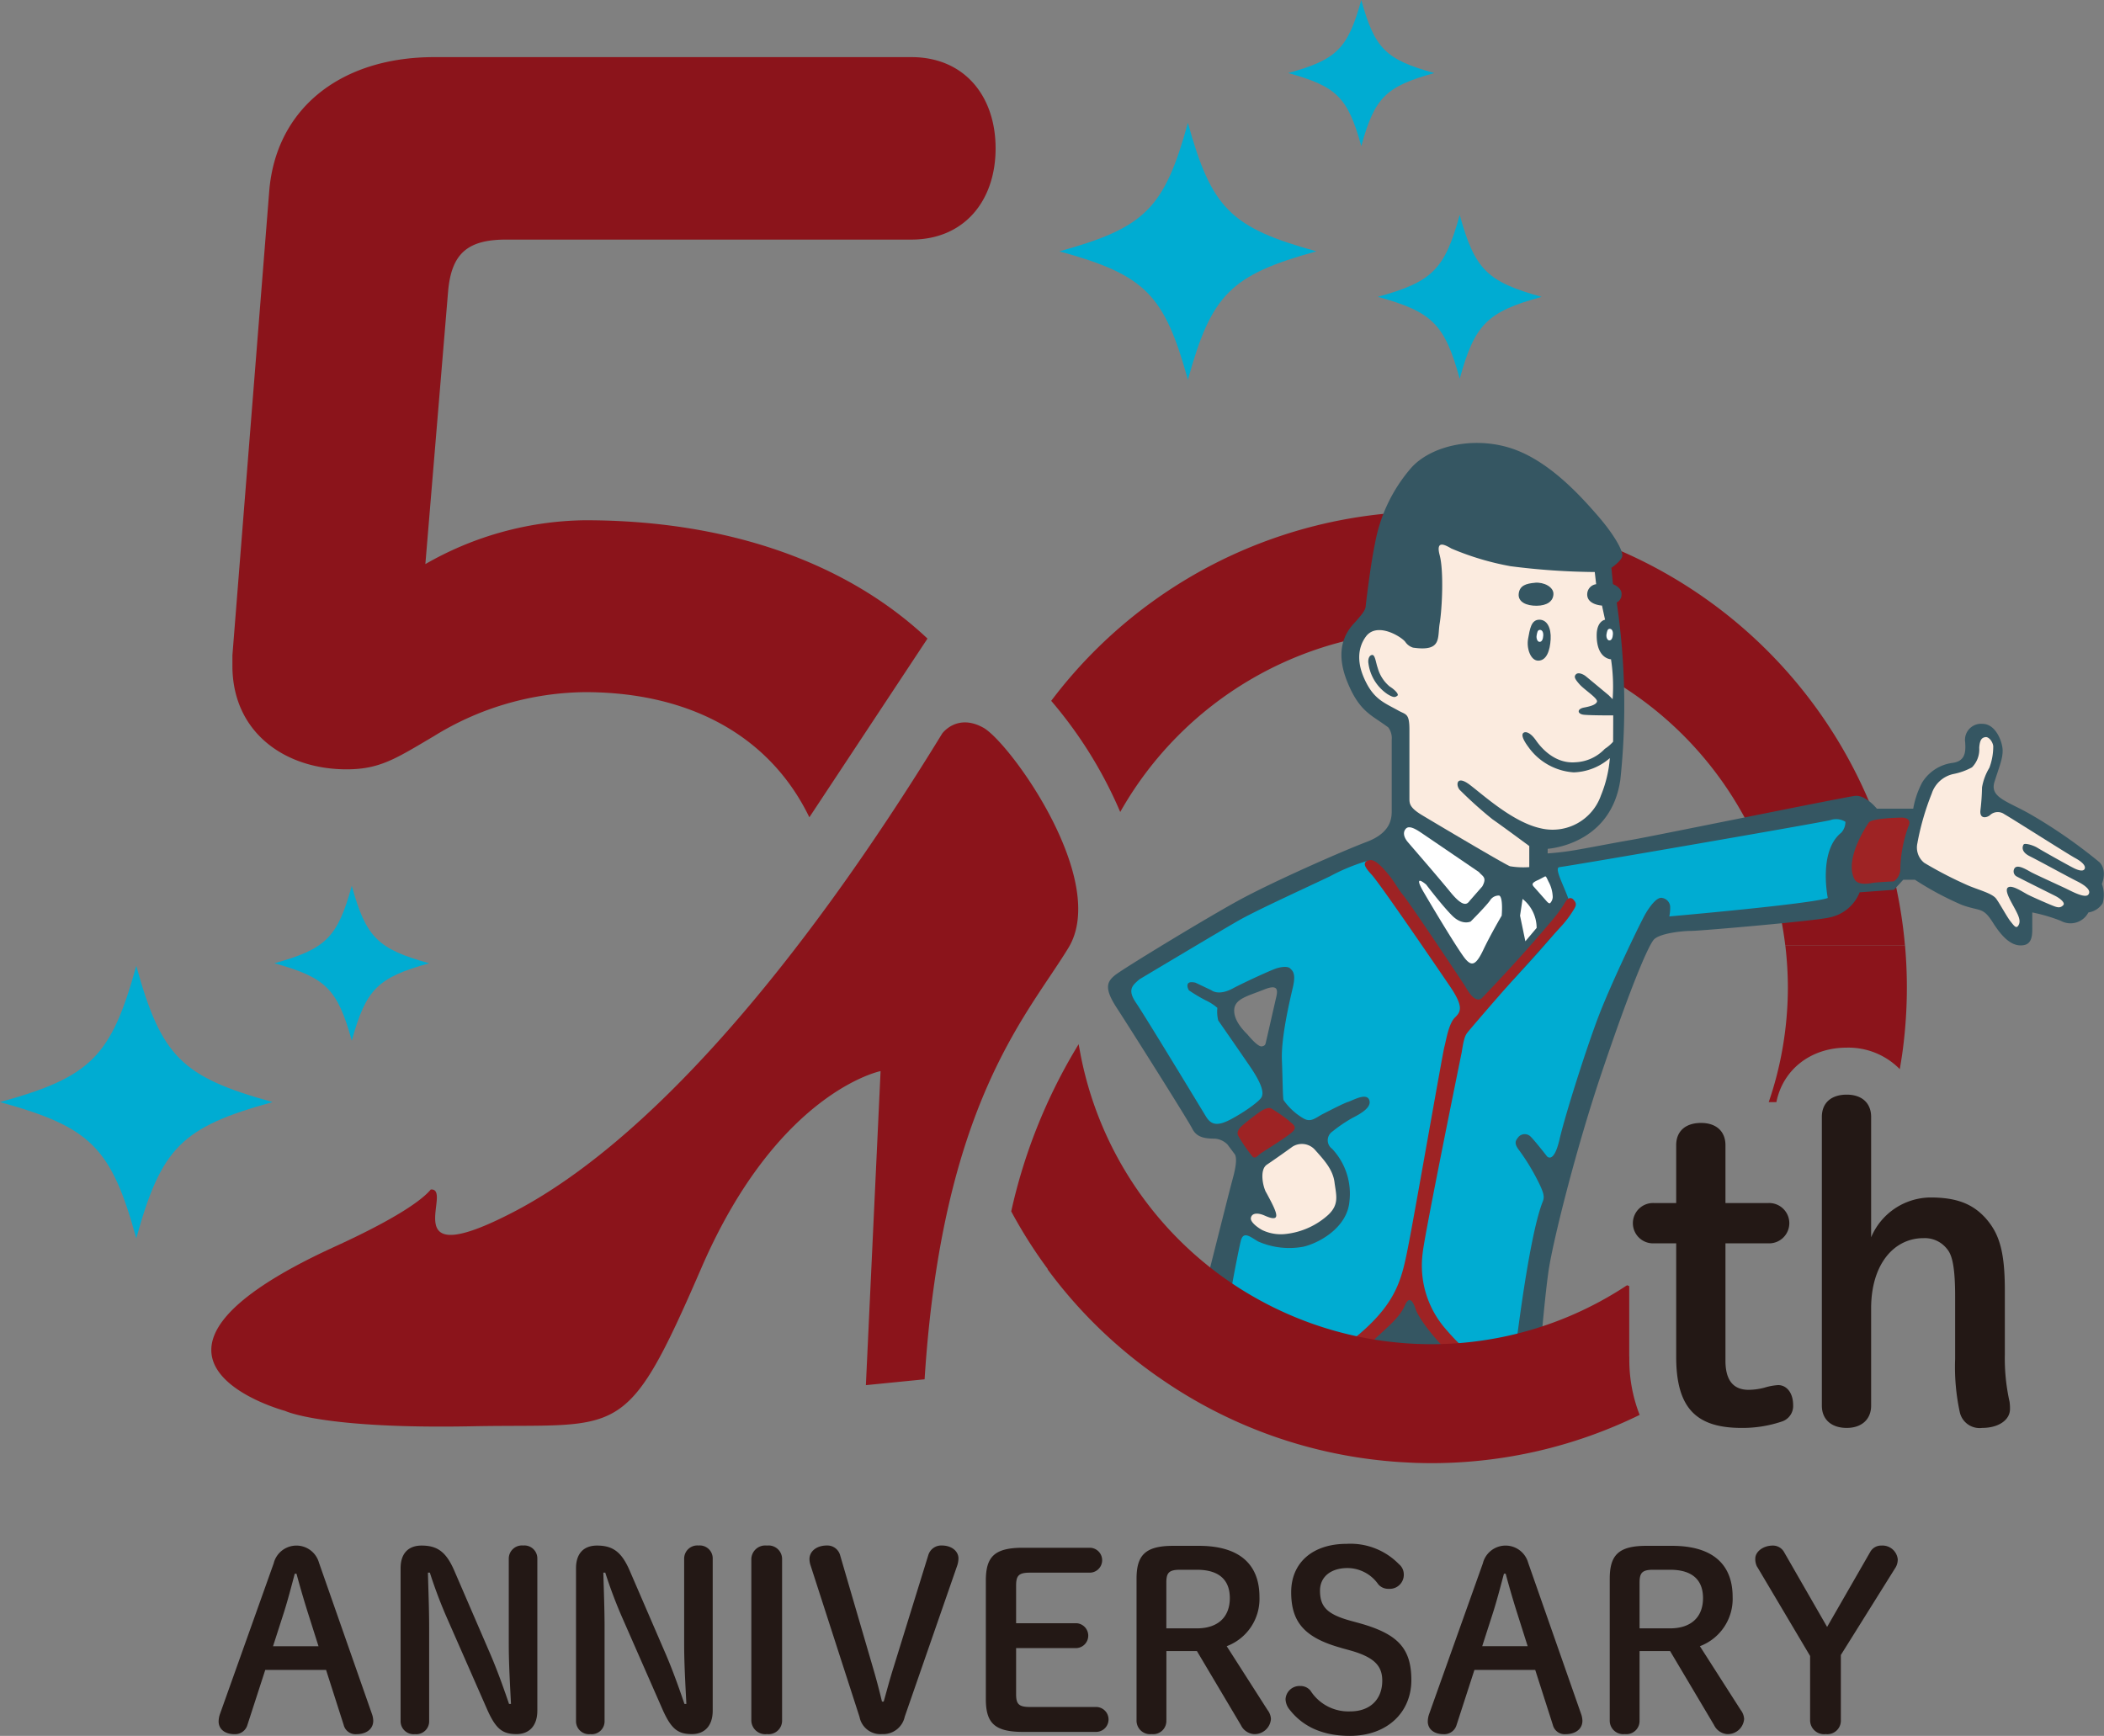 <svg xmlns="http://www.w3.org/2000/svg" width="280" height="231.038" viewBox="0 0 280 231.038"><rect x="0" y="0" width="280" height="231.038" fill="#808080" stroke="none"/><path d="M190.423 83.915a47.557 47.557 0 0147.158 41.9h15.929a63.307 63.307 0 00-113.616-32.536 57.293 57.293 0 019.186 14.793 47.523 47.523 0 0141.343-24.157zm-59.565 12.936c-3.514-1.95-5.471.779-5.471.779-19.143 31.257-39.215 54.412-57.043 63.679-16.122 8.386-7.864-3.193-11.014-2.993-.957 1.164-3.879 3.536-12.743 7.593-32.665 14.929-6.643 21.879-6.643 21.879s5.007 2.436 24.936 2.043 20.315 2.343 30.472-21.1 23.836-26.172 23.836-26.172l-1.957 41.8 7.814-.779c2.343-36.729 13.679-48.443 19.143-57.429s-7.814-27.35-11.329-29.3zm-84.75 5.543c4.436 0 6.536-1.4 11.672-4.436a38.876 38.876 0 0120.079-5.836c14.072 0 24.665 5.943 29.85 16.657l15.72-23.785c-10.914-10.272-26.807-15.75-45.572-15.75a43.6 43.6 0 00-21.25 5.836l3.037-36.42c.464-4.9 2.571-6.771 7.707-6.771h53.936c7.007 0 11.207-5.136 11.207-12.143s-4.2-12.143-11.207-12.143h-63.5c-12.372 0-21.015 6.772-21.95 17.743l-4.908 61.869v1.4c0 8.872 7.007 13.779 15.179 13.779z" fill="#8b141b"/><g fill="#231815"><path d="M36.436 208.02a3.118 3.118 0 016.014-.029l7.057 20.157a2.875 2.875 0 01.164.879c0 1.071-.879 1.786-2.243 1.786a1.616 1.616 0 01-1.693-1.236l-2.342-7.317H35.3l-2.371 7.314a1.7 1.7 0 01-1.721 1.236c-1.336 0-2.114-.714-2.114-1.693a3.117 3.117 0 01.164-.943l7.185-20.154zm2.793 1.429c-.457 1.721-.943 3.579-1.429 5.107l-1.464 4.55h6.05l-1.464-4.614a124.007 124.007 0 01-1.464-5.036h-.229zm28.772 17.325c-.129-2.571-.293-5.329-.293-7.9v-11.415a1.752 1.752 0 011.914-1.757 1.725 1.725 0 011.886 1.757v20.222c0 2.05-1.107 3.121-2.764 3.121-1.821 0-2.729-.614-3.9-3.25l-5.269-11.993a62.777 62.777 0 01-2.371-6.243h-.257c.064 2.407.164 4.843.164 7.25v12.486a1.711 1.711 0 01-1.886 1.757 1.73 1.73 0 01-1.914-1.757v-20.321c0-1.95 1.007-3.021 2.793-3.021 2.143 0 3.286.879 4.357 3.35l4.55 10.536c1.043 2.371 1.886 4.714 2.729 7.186h.257zm23.34 0c-.129-2.571-.293-5.329-.293-7.9v-11.415a1.752 1.752 0 011.914-1.757 1.725 1.725 0 011.886 1.757v20.222c0 2.05-1.107 3.121-2.764 3.121-1.821 0-2.729-.614-3.9-3.25l-5.264-11.993a62.779 62.779 0 01-2.371-6.243h-.257c.064 2.407.164 4.843.164 7.25v12.486a1.711 1.711 0 01-1.886 1.757 1.73 1.73 0 01-1.914-1.757v-20.321c0-1.95 1.007-3.021 2.793-3.021 2.143 0 3.286.879 4.357 3.35l4.55 10.536c1.043 2.371 1.886 4.714 2.729 7.186h.256zm8.646-19.214a1.854 1.854 0 012.079-1.85 1.8 1.8 0 012.014 1.85v21.393a1.8 1.8 0 01-2.014 1.85 1.854 1.854 0 01-2.079-1.85zm20.414 20.935a2.927 2.927 0 01-3.021 2.307 2.82 2.82 0 01-2.993-2.279l-6.5-20.122a2.875 2.875 0 01-.164-.879c0-1.071.979-1.821 2.307-1.821a1.758 1.758 0 011.757 1.236l4.386 15.022a84.644 84.644 0 011.2 4.521h.229c.486-1.721.814-2.993 1.3-4.521l4.65-15.022a1.794 1.794 0 011.786-1.236c1.336 0 2.214.779 2.214 1.721a3.117 3.117 0 01-.164.943l-6.986 20.122zm25.523-1.3a1.658 1.658 0 010 3.314h-9.822c-3.836 0-4.907-1.271-4.907-4.386v-15.735c0-3.121 1.071-4.386 4.907-4.386h8.972a1.658 1.658 0 010 3.314h-8.03c-1.493 0-1.821.421-1.821 1.721v5.007h8a1.658 1.658 0 010 3.314h-8v6.114c0 1.3.321 1.721 1.821 1.721h8.88zm9.291 1.757a1.751 1.751 0 01-1.95 1.85 1.8 1.8 0 01-2.014-1.85v-18.821c0-3.121 1.136-4.386 4.879-4.386h3.414c5.529 0 8.064 2.571 8.064 6.793a6.721 6.721 0 01-4.357 6.564l5.429 8.486a2.142 2.142 0 01.457 1.2 2.176 2.176 0 01-2.279 2.014 2.1 2.1 0 01-1.721-1.2l-5.85-9.85h-4.064v9.2zm4.064-12.222c2.829 0 4.386-1.529 4.386-4.029s-1.529-3.771-4.386-3.771h-2.243c-1.493 0-1.821.421-1.821 1.721v6.079zm19.215 2.601c-4.943-1.364-6.664-3.479-6.664-7.414s2.864-6.436 7.379-6.436a9 9 0 016.957 2.7 1.759 1.759 0 01.65 1.336 1.869 1.869 0 01-1.986 1.95 1.768 1.768 0 01-1.4-.586 5.03 5.03 0 00-4.093-2.179c-2.307 0-3.671 1.236-3.671 2.993 0 2.114.879 3.15 4.093 4.029l1.171.321c5.107 1.429 6.893 3.35 6.893 7.579s-3.15 7.414-8.193 7.414c-3.671 0-6.271-1.271-8-3.479a2.306 2.306 0 01-.55-1.4 1.859 1.859 0 011.95-1.757 1.7 1.7 0 011.364.614 5.979 5.979 0 005.3 2.764c2.636 0 4.257-1.593 4.257-4.093 0-1.95-1.043-3.121-4.293-4.029l-1.171-.321zm18.858-11.311a3.118 3.118 0 016.014-.029l7.057 20.157a2.875 2.875 0 01.164.879c0 1.071-.879 1.786-2.243 1.786a1.616 1.616 0 01-1.693-1.236l-2.343-7.314h-8.093l-2.371 7.314a1.7 1.7 0 01-1.721 1.236c-1.336 0-2.114-.714-2.114-1.693a3.117 3.117 0 01.164-.943l7.186-20.157zm2.793 1.429c-.457 1.721-.943 3.579-1.429 5.107l-1.464 4.55h6.05l-1.464-4.614a124.007 124.007 0 01-1.464-5.036h-.229zm18.043 19.503a1.751 1.751 0 01-1.95 1.85 1.8 1.8 0 01-2.014-1.85v-18.821c0-3.121 1.136-4.386 4.879-4.386h3.411c5.529 0 8.064 2.571 8.064 6.793a6.721 6.721 0 01-4.357 6.564l5.429 8.486a2.142 2.142 0 01.457 1.2 2.176 2.176 0 01-2.279 2.014 2.11 2.11 0 01-1.721-1.2l-5.85-9.85h-4.064v9.2zm4.064-12.222c2.829 0 4.386-1.529 4.386-4.029s-1.529-3.771-4.386-3.771h-2.238c-1.493 0-1.821.421-1.821 1.721v6.079zm11.6-8.163a2.2 2.2 0 01-.257-1.136c0-.879 1.007-1.721 2.343-1.721a1.7 1.7 0 011.493.879l5.721 9.95 5.757-10.014a1.647 1.647 0 011.464-.814 2.045 2.045 0 012.179 1.821 2.125 2.125 0 01-.257 1.043l-7.314 11.7v8.679a1.8 1.8 0 01-2.014 1.85 1.854 1.854 0 01-2.079-1.85v-8.55l-7.023-11.837z"/></g><path d="M175.187 33.45c-11.4 3.15-13.957 5.7-17.1 17.1-3.15-11.4-5.7-13.957-17.1-17.1 11.4-3.15 13.957-5.7 17.1-17.1 3.15 11.4 5.7 13.957 17.1 17.1zm15.694-23.728c-6.479 1.793-7.929 3.243-9.722 9.722-1.793-6.479-3.243-7.929-9.722-9.722 6.479-1.793 7.929-3.243 9.722-9.722 1.793 6.479 3.243 7.929 9.722 9.722zM57.123 128.208c-6.872 1.9-8.407 3.436-10.307 10.307-1.9-6.872-3.436-8.407-10.307-10.307 6.872-1.9 8.407-3.436 10.307-10.307 1.9 6.871 3.436 8.407 10.307 10.307zm-20.851 18.476c-12.093 3.336-14.793 6.043-18.136 18.136C14.8 152.723 12.093 150.023 0 146.684c12.093-3.336 14.793-6.043 18.136-18.136 3.336 12.089 6.043 14.789 18.136 18.136zM205.159 39.507c-7.264 2.007-8.893 3.636-10.9 10.9-2.007-7.264-3.636-8.893-10.9-10.9 7.264-2.007 8.893-3.636 10.9-10.9 2.007 7.264 3.636 8.893 10.9 10.9z" fill="#00acd2"/><g><path d="M173.174 186.253a51 51 0 01-7.143-.336 23.261 23.261 0 01-6.922-2.679c-.893-.443-1.564-1.114-1.229-2.236.664-2.2 5.579-21.979 6.136-23.986s.557-2.9.336-3.35l-1-1.336a2.635 2.635 0 00-1.679-.779c-1.45 0-2.457-.221-3.014-1.343s-8.371-13.5-10.043-16.064-1.343-3.457-.229-4.35 11.943-7.479 16.407-9.929 13.836-6.586 17.072-7.807 3.343-3.129 3.343-4.129v-9.436a2.424 2.424 0 00-.45-1.671c-2.229-1.679-3.821-2.029-5.464-6.079-2.107-5.2.671-7.472 1.229-8.143s1.229-1.336 1.229-2.007c0 0 .586-5.15 1.229-8.257a21.064 21.064 0 014.8-10.043c2.564-2.9 8.143-4.243 13.164-2.679s9.264 6.25 11.6 8.929 3.457 4.8 3.35 5.464-1.45 1.564-1.45 1.564l.207 2.179s1.221.443 1.143 1.371a1.184 1.184 0 01-.643 1.071 93.657 93.657 0 01.486 23.557c-1.243 8.75-9.672 9.222-9.672 9.222l-.007.614a36.521 36.521 0 004.1-.514c2.143-.371 4.464-.843 7.172-1.307 2.6-.443 28.229-5.686 29.643-5.836s2.9 1.707 2.9 1.707h4.836a11.861 11.861 0 011.193-3.493 5.6 5.6 0 014.014-2.6c1.786-.221 1.786-1.564 1.707-2.75a2.138 2.138 0 012.307-2.45c1.786 0 2.679 2.45 2.679 3.564s-.407 2.007-1.079 4.129 1.679 2.571 4.8 4.357a67.832 67.832 0 019.15 6.357c1.114 1.114.336 2.9.336 2.9a4.2 4.2 0 01.107 2.564 2.693 2.693 0 01-1.9 1.229 2.684 2.684 0 01-3.679 1.114 22.394 22.394 0 00-3.793-1.114v1.786c0 .893.107 2.343-1.114 2.564-1.493.271-2.793-.893-4.129-3.007s-1.671-1.45-4.121-2.343a41.558 41.558 0 01-6.25-3.35h-1.557l-1.229 1.336-4.571.336a5.476 5.476 0 01-4.021 3.35c-1.786.45-17.179 1.786-18.407 1.786s-4.35.336-5.021 1.229c-.964 1.286-3.457 7.479-6.914 17.743s-6.471 22.429-7.029 26.222-1.336 12.943-1.45 15.729-.443 3.129-.443 3.129a7.667 7.667 0 01-1.786 0l-29.229-1.671zm-4.579-48.093l1.121-4.907c.221-1.007.779-2.457-1.45-1.564s-3.907 1.229-4.014 2.671 1.229 2.793 1.786 3.35c0 0 1.336 1.671 1.9 1.557s.443-.336.664-1.114z" fill="#355662"/><path d="M204.502 123.495l-1.507 1.786-.707-3.407.336-2.229a4.944 4.944 0 011.871 3.85zm-4.992-4.3a1.358 1.358 0 00-1.229.671c-.557.779-2.564 2.786-2.564 2.786s-1.114.557-2.457-.779-3.457-4.129-3.457-4.129-1.9-1.671-.336 1.007 4.8 8.036 5.579 8.922 1.336.893 2.343-1.229 2.457-4.571 2.457-4.571.221-2.457-.336-2.679z" fill="#fff"/><path d="M197.274 117.966l-1.564 1.786c-.336.336-.671 1.45-2.679-1s-5.136-6.029-5.693-6.693-.664-1.343-.221-1.786 1.336.107 2.007.557 7.7 5.243 7.7 5.243c.443.557 1.114.671.443 1.9zm7.492-.872l.636-.336c.329-.164.279-.257.657.55a4.567 4.567 0 01.579 2.086 1.26 1.26 0 01-.343.807c-.15.093-.357-.121-.507-.293s-1.743-1.971-1.743-1.971c-.086-.186-.336-.4.721-.843z" fill="#fff"/><path d="M181.895 84.566c-.564.7-1.757 2.564-.35 5.729 1.236 2.779 2.614 3.2 4.571 4.293 1.007.557 1.45.336 1.45 2.564v9.1c0 .671 0 1.229 1.671 2.236s11.05 6.579 11.714 6.807a10.669 10.669 0 002.564.114v-2.803s-3.457-2.564-4.907-3.571a54.76 54.76 0 01-4.236-3.793c-.671-.557-.671-2.229 1.229-.786s5.8 5.021 9.486 5.8a6.818 6.818 0 007.972-4.4 16.326 16.326 0 001.179-4.957 7.667 7.667 0 01-4.8 1.9 8.053 8.053 0 01-6.022-3.35c-.764-1.021-1.007-1.714-.636-1.936.271-.164.886-.036 1.636 1.043.636.914 2.457 3.121 5.243 2.9a5.714 5.714 0 003.907-1.786 5.348 5.348 0 001.107-.95s.014-2.693.014-3.507c0 0-2.757.021-3.871-.079-.893-.071-1.029-.771 0-.964.629-.121 1.557-.321 1.707-.771s-1.643-1.564-2.307-2.307-.779-1.043-.486-1.343.936-.043 1.307.257 3.05 2.529 3.05 2.529l.521.521a23.968 23.968 0 00-.214-5.307s-1.907-.029-1.907-3.179c0-1.936 1.114-2.086 1.114-2.086l-.407-1.886s-2.136-.093-1.957-1.664a1.368 1.368 0 011.179-1.179l-.186-1.621a93.23 93.23 0 01-11.193-.771 36.836 36.836 0 01-7.888-2.357c-.779-.45-2.121-1.229-1.557.886s.321 7.157 0 9.086.343 3.779-3.543 3.221a1.946 1.946 0 01-1.021-.75c-.45-.643-3.571-2.629-5.129-.886z" fill="#fbebdf"/><path d="M204.274 77.558c1.193-.1 2.507.571 2.457 1.536s-.886 1.514-2.229 1.529-2.514-.486-2.393-1.6 1.036-1.364 2.157-1.457zm.593 4.922c1.021 0 1.579 1.107 1.493 2.607s-.536 2.843-1.657 2.843c-1.021 0-1.579-1.657-1.343-2.921s.393-2.529 1.5-2.529z" fill="#355662"/><path d="M255.182 112.166a2.609 2.609 0 00.893 2.671 52.287 52.287 0 005.579 2.9c1.45.671 3.457 1.114 4.014 1.9s1.45 2.457 1.9 3.007.779 1.1 1.1.414c.286-.6-.136-1.379-.657-2.343s-1.329-2.329-.736-2.629 1.964.679 2.686 1.036c.571.286 2.779 1.264 3.443 1.507.6.221.871.15 1.171-.15s-.371-.893-1.114-1.264-4.593-2.286-5.114-2.579a.76.76 0 01-.221-1.114c.443-.514 1.664.293 2.229.593.607.321 3.757 1.757 4.571 2.143.729.35 2.529 1.343 2.979.821s-.3-1.193-1.493-1.786-5.093-2.736-6.286-3.329-.993-1.3-.821-1.564c.15-.221 1.264.079 1.857.45s4.243 2.421 4.907 2.736 1.214.407 1.364.036-.3-.893-1.264-1.414-8.607-5.393-9.422-5.836a1.511 1.511 0 00-1.864.071c-.371.371-1.414.671-1.336-.521a29.824 29.824 0 00.221-3.121 7.437 7.437 0 01.971-2.6 8.01 8.01 0 00.521-2.9c-.071-.593-.593-1.264-1.043-1.193s-.743.3-.821 1.414a3.384 3.384 0 01-.964 2.607 8.5 8.5 0 01-2.457.886 3.892 3.892 0 00-2.9 2.607 34.661 34.661 0 00-1.9 6.55zm-86.695 46.529c-.429-.793-.893-3.014.114-3.686s3.093-2.157 3.386-2.379a2.334 2.334 0 013.029.429c1.193 1.336 2.357 2.586 2.579 4.293s.664 2.921-.821 4.329a10.044 10.044 0 01-5.6 2.55 5.74 5.74 0 01-3.2-.514c-.671-.371-1.593-1.079-1.507-1.607.107-.643.857-.75 1.829-.321.629.279 1.464.586 1.543.064s-.6-1.779-1.343-3.157z" fill="#fbebdf"/><path d="M198.388 136.488c-.136.657.221 1.007 2.007 1.007s9.15-.229 9.822-.229a1.208 1.208 0 001.114-.893c.114-.336-.443-.671-1.893-.779s-8.479.107-9.264.107-1.679.221-1.786.779z"/><path d="M243.245 119.53s-1.293-6.236 1.786-8.7a2.122 2.122 0 00.557-1.45 2.321 2.321 0 00-2.007-.221c-1.336.336-33.329 5.879-36.065 6.257-1.021.136 2.079 4.864 1.429 6.014-1.793 3.186-11.593 13.207-11.593 13.207-.443.557-2.814 2.207-3.15 4.443 0 0-5.507 25.286-5.729 27.629a15.01 15.01 0 003.864 10.879c2.936 3.007 5.4 4.729 8.972 5.171 0 0 1.95-17.707 4-22.829.221-.564.221-1.007-.557-2.571a28.693 28.693 0 00-2.571-4.243c-.786-1-.45-1.336-.107-1.786a1.113 1.113 0 011.671 0c.557.557 2.121 2.564 2.121 2.564s.893 1.114 1.671-2.229 3.571-12.157 5.243-16.514 5.579-12.5 6.25-13.614 1.564-2.236 2.229-2.014a1.265 1.265 0 011.007 1.114 5.867 5.867 0 01-.114 1.336s19.079-1.671 21.086-2.457zm-50.908 9.658s-6.929-11.907-8.272-13.243c-.8-.8-1.014-1.529-2.336-1.293a26.15 26.15 0 00-4.786 2.007c-3.336 1.586-8.943 4.143-11.672 5.614-1.45.779-13.636 8.072-13.636 8.072-.893.786-1.671 1.343-.45 3.129s9.264 15.064 9.264 15.064c.664 1.114 1.45 1.45 3.343.443s3.907-2.457 4.129-3.014.107-1.564-1.564-4.014-4.236-6.136-4.236-6.136a4.88 4.88 0 01-.114-1.671 6.567 6.567 0 00-1.557-1.007 20.346 20.346 0 01-2.236-1.336s-.336-.557-.114-.893 1-.114 1-.114l2.121 1.007s.893.779 2.793-.221 5.136-2.457 5.8-2.679 1.564-.336 1.893 0 .786.671.336 2.564-1.564 6.693-1.449 9.593.107 4.907.221 5.357a8.385 8.385 0 002.679 2.457c1.007.557 1.564-.107 2.679-.671s2.593-1.336 3.264-1.557 2.443-1.264 2.793-.214c.321.964-1.143 1.8-2.257 2.364a19.447 19.447 0 00-2.686 1.829 1.4 1.4 0 000 2.286 8.731 8.731 0 012.293 7.014c-.321 3.543-4.15 5.564-6.157 6.014a10.291 10.291 0 01-6.014-.714c-1.114-.671-1.95-1.4-2.286-.057s-2.321 11.307-2.436 14.986c0 0 .643 1.071 3.007 1.579 1.343.286 9.072 1.207 13.386-2.364 4.15-3.436 7.05-5.521 7.943-10.093s5.5-29.857 5.729-30.636a18.578 18.578 0 012.15-4.007c.664-.85-1.464-3.55-2.579-5.443z" fill="#00acd2"/><path d="M248.703 109.473s-3.329 4.714-1.929 7.514c.429.857 1.821.643 2.364.536s2.9-.214 2.9-.214a2.066 2.066 0 00.857-1.829 17.821 17.821 0 011.071-5.479c.429-.857-.214-1.179-.857-1.179s-3.971.107-4.407.643zm-83.422 40.364c-.271.271-.857.807-.429 1.45a20.778 20.778 0 001.864 2.686c.371.271.593-.107 1.021-.429s4.079-2.521 4.457-3.114-.271-.857-.75-1.343a23.255 23.255 0 00-2.186-1.507c-.429-.321-1.236.164-1.557.379a30.124 30.124 0 00-2.414 1.879z" fill="#9e2324"/><path d="M162.795 179.473a10.924 10.924 0 00-.229 2.3s.114 1.007 2.786 1.564 11.75.707 16.443-3.993c2.436-2.429 4.364-3.75 5.157-5.579.429-1.007.936-1.086 1.45.5.643 1.986 7.114 10.036 12.129 10.036.393 0 .643.107.671-.379l.107-1.179c.029-.271-.193-.293-.7-.407-3.043-.557-5.236-1.921-8.379-5.636a12.815 12.815 0 01-2.9-9.929c.221-2.343 5.2-26.75 5.2-26.75.336-2.229.557-2.343 1.007-2.9 0 0 6.136-7.243 12.122-13.714a13.839 13.839 0 001.786-2.364c.343-.543.429-.857-.179-1.429-.643-.321-.929.429-1.25.929a17.338 17.338 0 01-1.357 1.821c-4.614 5.507-9.522 10.557-9.522 10.557-.929.5-1.7-.886-2.214-1.75 0 0-7.014-10.593-8.307-12.172-.593-.721-1.1-1.75-1.971-2.757-.407-.479-1.579-1.936-2.4-1.757-1.207.264-.393 1.179.321 1.964 1.271 1.4 10.4 14.836 10.4 14.836 1.821 2.686 1.464 3.364.664 4.136-.857.821-1.193 3.136-1.414 3.921s-3.829 21.486-4.721 26.065-1.45 7.7-6.471 12.05-12.493 4.129-15.172 3.571-3.05-1.586-3.05-1.586z" fill="#9e2324"/><path d="M204.938 83.837c.3 0 .464.321.436.764s-.157.829-.486.829c-.3 0-.464-.486-.393-.857s.114-.736.436-.736zm9.286-.143c.293 0 .45.314.421.736s-.15.807-.471.807c-.293 0-.45-.471-.379-.829s.114-.714.429-.714z" fill="#fff"/><path d="M182.109 88.273a5.873 5.873 0 002.543 4.121c.836.507 1.029.414 1.307.207s-.45-.886-1.029-1.236a4.947 4.947 0 01-1.586-2.471c-.257-.721-.343-1.786-.757-1.721s-.55.621-.479 1.1z" fill="#355662"/></g><g fill="#8b141b"><path d="M235.381 146.688h1.021c.857-4.3 4.536-7.25 9.364-7.25a9.573 9.573 0 017.057 2.864c.15-.857.286-1.714.4-2.579a63.81 63.81 0 00.543-8.307 63.22 63.22 0 00-.25-5.6h-15.928a48.314 48.314 0 01.343 5.6 47.529 47.529 0 01-.743 8.307 46.348 46.348 0 01-1.807 6.965zm-18.564 33.9v-9.414c-.093-.036-.186-.071-.286-.114a47.176 47.176 0 01-26.107 7.85c-.643 0-1.271-.021-1.907-.043a12.656 12.656 0 01-.564-.029 40.571 40.571 0 01-2.6-.214l-.771-.086a47.68 47.68 0 01-19.122-6.757c-.064-.036-.121-.079-.186-.114q-.654-.407-1.286-.836a97.575 97.575 0 01-1.071-.736c-.136-.1-.271-.193-.407-.293a47.612 47.612 0 01-18.829-30.086c-.043-.243-.1-.486-.136-.736-.15.243-.293.486-.443.736a72.662 72.662 0 00-8.529 21.514 63.458 63.458 0 004.871 7.686l-.036.021a62.971 62.971 0 0014.358 14.073c.064.05.136.1.2.143l.193.129a62.945 62.945 0 0030.429 11.179c.186.014.371.036.557.05.429.036.85.071 1.279.093.343.021.693.036 1.036.057l.929.043c.686.021 1.364.036 2.05.036a62.951 62.951 0 0027.765-6.421 20.138 20.138 0 01-1.371-7.743z"/></g><path d="M229.623 181.102c0 2.793 1.2 3.879 3.079 3.879a8.52 8.52 0 002.107-.286 7.828 7.828 0 011.829-.343c1.086 0 1.993.971 1.993 2.679a2.169 2.169 0 01-1.486 2.164 16.449 16.449 0 01-5.357.857c-5.986 0-8.721-2.564-8.721-9.464v-15.107h-2.908a2.684 2.684 0 110-5.357h2.907v-7.7c0-1.879 1.257-2.964 3.307-2.964s3.25 1.143 3.25 2.964v7.7h5.643a2.684 2.684 0 110 5.357h-5.643v15.622zm30.566-8.493c0-4.279-.457-5.643-1.086-6.386a3.746 3.746 0 00-3.136-1.429c-3.879 0-6.957 3.421-6.957 9.35v12.943c0 1.821-1.257 2.964-3.25 2.964s-3.307-1.086-3.307-2.964v-38.429c0-1.879 1.257-2.964 3.307-2.964s3.25 1.143 3.25 2.964v16.022a8.654 8.654 0 017.871-5.3c3.307 0 5.471.743 7.243 2.621 1.879 2.05 2.679 4.393 2.679 9.693v8.607a26.49 26.49 0 00.629 6.272 5.878 5.878 0 01.057.971c0 1.429-1.486 2.507-3.707 2.507a2.7 2.7 0 01-2.964-2.05 28.412 28.412 0 01-.629-7.129v-8.264z" fill="#231815"/></svg>
